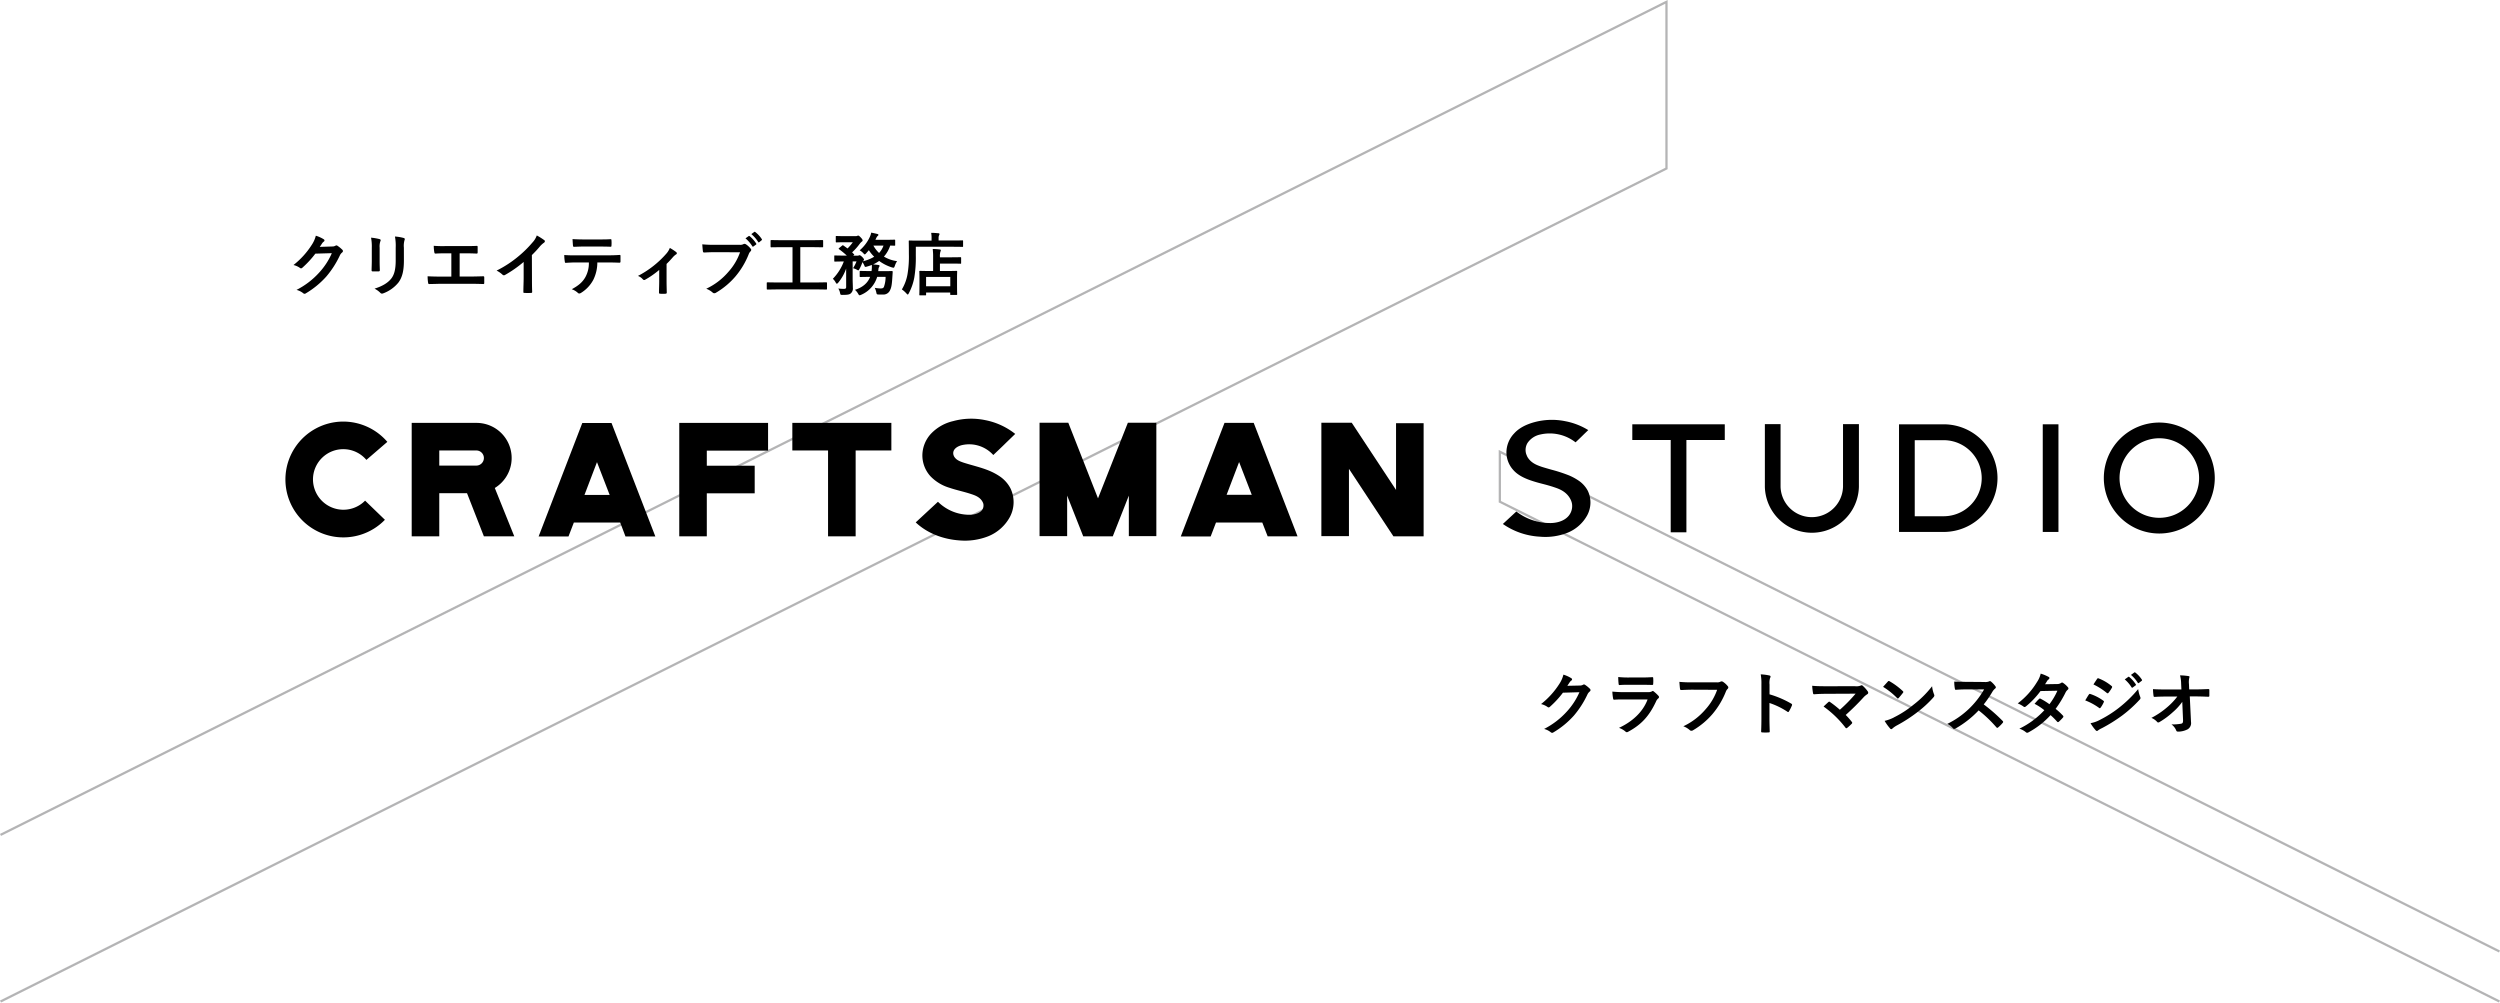 <svg xmlns="http://www.w3.org/2000/svg" viewBox="0 0 1100.45 441.3"><defs><style>.cls-1{fill:none;stroke:#b4b4b5;stroke-miterlimit:10;}</style></defs><title>Asset 1</title><g id="Layer_2" data-name="Layer 2"><g id="コンテンツ"><polyline class="cls-1" points="0.22 367.51 733.55 0.81 733.55 74.16 0.22 440.85"/><polyline class="cls-1" points="1100.22 440.85 660.2 220.84 660.2 198.84 1100.22 418.83"/><path d="M137.77,211.08a13.39,13.39,0,0,0,22.94,9.29l8.72,8.43a25.49,25.49,0,1,1-18.3-43.23,25.61,25.61,0,0,1,19.37,8.93l-9.22,7.94a13.33,13.33,0,0,0-23.51,8.64Z"/><path d="M217.8,214.8l8.58,21.29H213l-7.43-19H193.36v19H181.22V186.15h28.51a15.45,15.45,0,0,1,8.07,28.65ZM213,201.58a3.32,3.32,0,0,0-3.28-3.29H193.36v6.65h16.37A3.34,3.34,0,0,0,213,201.58Z"/><path d="M273,230H252.6l-2.36,6.14H237.09l19.22-49.94h12.87l19.29,49.94H275.32Zm-4.64-12.15-5.58-14.43-5.5,14.43Z"/><path d="M299,186.15h39.09v12.21H311.12V205H332.2v12.15H311.12v18.93H299Z"/><path d="M392.36,186.15v12.14H376.64v37.8H364.49v-37.8H348.77V186.15Z"/><path d="M419.73,200.36l.21.51c.93,1.64,2.57,2.21,4.22,2.78,3.78,1.22,7.78,2.07,11.5,3.65a26.19,26.19,0,0,1,4.36,2.35,14.53,14.53,0,0,1,4.72,5.22,13.94,13.94,0,0,1-.15,12.58,18.85,18.85,0,0,1-9.5,8.57,28,28,0,0,1-12.79,1.86c-7.08-.5-14.08-3.07-19.22-7.93l9.79-9.08a19.67,19.67,0,0,0,14.22,5.72c2.85-.07,6.28-1.36,5.78-4.72a3.4,3.4,0,0,0-.21-.64c-1-2.22-3.07-3.07-5.07-3.72-3.15-1.07-6.44-1.71-9.58-2.78a19.17,19.17,0,0,1-8.43-5.08,13.66,13.66,0,0,1-3.57-9.36,14.21,14.21,0,0,1,3.78-9.36,19.51,19.51,0,0,1,9.79-5.57,30.2,30.2,0,0,1,14.08-.43A30.67,30.67,0,0,1,446.88,191l-4.07,3.93c-1.79,1.79-3.72,3.58-5.58,5.36a14.31,14.31,0,0,0-13.79-4.36C421.37,196.43,419,197.86,419.73,200.36Z"/><path d="M476.82,236.09l-7.08-17.93V236H457.59V186.07h12.65l13.08,33.3,13.15-33.3H509V236H496.89V218.16l-7.07,17.93Z"/><path d="M555.63,230H535.26l-2.35,6.14H519.76L539,186.15h12.86l19.29,49.94H558ZM551,217.8l-5.57-14.43-5.5,14.43Z"/><path d="M614.51,186.29h12.14v49.8H613.36l-19.58-29.72V236H581.64V186.07H595l19.51,29.59Z"/><path d="M690.05,234.48a17.21,17.21,0,0,0,8.67-7.77A11.94,11.94,0,0,0,698.9,216a12.46,12.46,0,0,0-4.11-4.5,24.51,24.51,0,0,0-4.13-2.23,67.13,67.13,0,0,0-7.72-2.52c-1.43-.41-2.92-.82-4.37-1.29-2-.7-4.7-1.63-6.27-4.41l-.14-.3-.36-.9a6,6,0,0,1,.55-4.81,8.92,8.92,0,0,1,5.67-3.78,18.49,18.49,0,0,1,15.51,3.45c1.29-1.22,2.62-2.49,3.85-3.72l1.74-1.67a29.88,29.88,0,0,0-10-3.89,29.54,29.54,0,0,0-13.71.4c-4,1.09-7,2.78-9,5.06l-.08.08a12.2,12.2,0,0,0-3.23,8,11.6,11.6,0,0,0,3,7.89l.06.07c1.68,1.89,4.14,3.35,7.76,4.58,1.59.54,3.21,1,4.94,1.44s3.56.94,5.35,1.55,5.48,1.77,7.24,5.6a6.93,6.93,0,0,1,.43,1.25l.06.29a6.68,6.68,0,0,1-1.47,5.44c-2.29,2.73-6.16,3.12-7.72,3.15a24.24,24.24,0,0,1-15.29-5.08l-5.93,5.49a31.43,31.43,0,0,0,16.22,5.59A26.6,26.6,0,0,0,690.05,234.48Z"/><polygon points="759.21 186.77 718.51 186.77 718.51 193.68 735.41 193.68 735.41 234.31 742.32 234.31 742.32 193.68 759.21 193.68 759.21 186.77"/><path d="M818.26,186.7h-7v27.56a13.75,13.75,0,0,1-27.49,0V186.7h-6.91v27.56a20.7,20.7,0,0,0,41.39,0Z"/><path d="M855.57,186.77H835.91v47.38h19.66a23.69,23.69,0,0,0,0-47.38Zm0,40.47H842.83V193.76h12.74a16.74,16.74,0,0,1,0,33.48Z"/><rect x="899.18" y="186.77" width="6.91" height="47.38"/><path d="M950.48,186a24.42,24.42,0,1,0,24.42,24.42A24.45,24.45,0,0,0,950.48,186Zm0,41.93A17.51,17.51,0,1,1,968,210.42,17.52,17.52,0,0,1,950.48,227.93Z"/><path d="M695.36,301.76a2.78,2.78,0,0,0,1.5-.36.6.6,0,0,1,.39-.12.87.87,0,0,1,.48.18,13.84,13.84,0,0,1,2,1.62,1,1,0,0,1,.39.69.87.87,0,0,1-.36.63,3.61,3.61,0,0,0-1,1.29,41.35,41.35,0,0,1-5.94,9.27,38.1,38.1,0,0,1-9.12,7.47.81.81,0,0,1-.48.15,1.06,1.06,0,0,1-.69-.33,7.9,7.9,0,0,0-2.85-1.38,34.56,34.56,0,0,0,10-7.65,30.56,30.56,0,0,0,5.55-8.52l-7.26.21a41.78,41.78,0,0,1-5.67,6.15.93.93,0,0,1-.63.33.72.72,0,0,1-.45-.18,8.14,8.14,0,0,0-2.88-1.29,35.58,35.58,0,0,0,8.07-8.91,12.81,12.81,0,0,0,1.77-4.05,14.76,14.76,0,0,1,3.51,1.59.63.63,0,0,1,.3.51.6.6,0,0,1-.33.51,3.26,3.26,0,0,0-.75.81l-1,1.5Z"/><path d="M715,307.88c-1.5,0-3,0-4.5.12-.27,0-.39-.18-.45-.57a22.74,22.74,0,0,1-.33-3,53.09,53.09,0,0,0,5.52.24h10.29a3.3,3.3,0,0,0,1.59-.33.65.65,0,0,1,.39-.18.77.77,0,0,1,.45.21,17.71,17.71,0,0,1,2,1.86.88.88,0,0,1,.3.63.72.72,0,0,1-.33.57,3.44,3.44,0,0,0-1,1.41c-3,6.39-6.45,10.14-12.24,13.26a1.44,1.44,0,0,1-.6.21,1,1,0,0,1-.66-.36,8.79,8.79,0,0,0-2.79-1.56c5.55-2.58,10.44-6.72,12.6-12.51Zm2-6.45c-1.35,0-2.85,0-4.11.12-.3,0-.39-.18-.42-.66a26.15,26.15,0,0,1-.15-2.88,41.33,41.33,0,0,0,4.92.21h5.4c2,0,3.54-.09,4.71-.15.27,0,.36.15.36.48a15.23,15.23,0,0,1,0,2.34c0,.51-.09.63-.54.6-1,0-2.4-.06-4.23-.06Z"/><path d="M745.07,303.59c-2,0-3.66.09-5,.15-.39,0-.51-.18-.57-.6-.09-.6-.21-2.16-.27-3a52.5,52.5,0,0,0,5.76.21h10.71a2.87,2.87,0,0,0,1.65-.3.85.85,0,0,1,.45-.12,1.47,1.47,0,0,1,.57.15,9.23,9.23,0,0,1,2.19,2,.75.75,0,0,1,.21.51,1,1,0,0,1-.42.75,3.61,3.61,0,0,0-.69,1.17,35.33,35.33,0,0,1-5.82,9.75,33.64,33.64,0,0,1-8.52,7.14,1.45,1.45,0,0,1-.81.27,1.05,1.05,0,0,1-.75-.33,8.92,8.92,0,0,0-2.79-1.65,29,29,0,0,0,9.81-7.5,25.25,25.25,0,0,0,5.07-8.55Z"/><path d="M778.91,305.63a42.32,42.32,0,0,1,9.54,4.08c.33.18.48.39.33.78a17.63,17.63,0,0,1-1.29,2.61c-.12.21-.24.33-.39.33a.46.46,0,0,1-.33-.15,33.23,33.23,0,0,0-7.89-3.84v6.63c0,1.95.06,3.72.12,5.88,0,.36-.12.45-.54.45a19.82,19.82,0,0,1-2.67,0c-.42,0-.57-.09-.57-.45.09-2.22.12-4,.12-5.91V301.28a22.89,22.89,0,0,0-.3-4.44,22.14,22.14,0,0,1,3.75.48c.42.09.57.27.57.51a1.58,1.58,0,0,1-.24.69,7.81,7.81,0,0,0-.21,2.82Z"/><path d="M816.53,302.06a5.52,5.52,0,0,0,2.49-.27.89.89,0,0,1,.42-.15.74.74,0,0,1,.51.24,13.84,13.84,0,0,1,2.16,2.4,1.27,1.27,0,0,1,.24.66.74.74,0,0,1-.39.63,8.92,8.92,0,0,0-1.44,1.14,107.26,107.26,0,0,1-8.07,8,32,32,0,0,1,2.64,3,.68.68,0,0,1,.21.45.72.72,0,0,1-.27.48,22.05,22.05,0,0,1-1.95,1.77.8.8,0,0,1-.39.15q-.18,0-.36-.27A45,45,0,0,0,802.7,311c.6-.57,1.62-1.53,2.16-2a.63.63,0,0,1,.33-.15.9.9,0,0,1,.42.21,46.87,46.87,0,0,1,4.26,3.36,67.24,67.24,0,0,0,6.93-7.08l-12.63.06c-1.74,0-4,.06-5.58.21-.39,0-.48-.18-.54-.54a27.64,27.64,0,0,1-.36-3.21c2,.21,4.47.21,6.54.21Z"/><path d="M831,300a.56.56,0,0,1,.42-.24.8.8,0,0,1,.39.15,31.28,31.28,0,0,1,5.73,4.26c.18.18.27.3.27.42a.65.65,0,0,1-.18.39c-.45.6-1.44,1.8-1.86,2.25-.15.15-.24.24-.36.24s-.24-.09-.39-.24a31.76,31.76,0,0,0-6.12-4.89C829.58,301.55,830.45,300.62,831,300Zm2.61,15.81a44.47,44.47,0,0,0,8.64-5.58,45.07,45.07,0,0,0,8.22-8.16,13.39,13.39,0,0,0,.84,3.51,1.47,1.47,0,0,1,.15.57c0,.27-.15.51-.48.9a49,49,0,0,1-6.9,6.36,64.5,64.5,0,0,1-9.06,5.88,10.36,10.36,0,0,0-2,1.38.83.83,0,0,1-.54.3.78.78,0,0,1-.51-.33,20.79,20.79,0,0,1-2.4-3.33A18.07,18.07,0,0,0,833.63,315.83Z"/><path d="M873.53,300.2a4.41,4.41,0,0,0,2.07-.27.5.5,0,0,1,.33-.12,1,1,0,0,1,.51.24,10.94,10.94,0,0,1,1.95,2.1.8.8,0,0,1,.15.39.83.83,0,0,1-.39.6,5.49,5.49,0,0,0-1.11,1.32,47.34,47.34,0,0,1-3.84,5.61,70.54,70.54,0,0,1,8.31,7.26.68.68,0,0,1,.24.42.74.74,0,0,1-.21.45,16.07,16.07,0,0,1-2,2,.52.52,0,0,1-.36.18.62.62,0,0,1-.42-.24,54.61,54.61,0,0,0-7.8-7.44,43.16,43.16,0,0,1-10.08,7.92,1.9,1.9,0,0,1-.69.24.67.67,0,0,1-.51-.27,8.22,8.22,0,0,0-2.52-1.95,37.44,37.44,0,0,0,16.2-15.18l-7.74,0c-1.56,0-3.12.06-4.74.18-.24,0-.33-.18-.39-.51a17.48,17.48,0,0,1-.27-3.12c1.62.12,3.12.12,5.07.12Z"/><path d="M905.54,301.1a2.94,2.94,0,0,0,1.65-.45.88.88,0,0,1,.51-.21,1,1,0,0,1,.54.24,9.72,9.72,0,0,1,2,1.83.73.73,0,0,1,.24.54.77.77,0,0,1-.33.57,3.76,3.76,0,0,0-.9,1.14,46.82,46.82,0,0,1-4.41,7.26,26.67,26.67,0,0,1,3.24,3,.59.59,0,0,1,.18.42.58.58,0,0,1-.18.39,18.44,18.44,0,0,1-1.86,1.89.62.62,0,0,1-.36.15.52.52,0,0,1-.33-.18,33.25,33.25,0,0,0-2.91-2.91,36.56,36.56,0,0,1-9.57,7.5,1.63,1.63,0,0,1-.75.27.9.9,0,0,1-.57-.27,8.52,8.52,0,0,0-2.85-1.53,36.38,36.38,0,0,0,11-8.13,25.08,25.08,0,0,0-4.32-2.82c.66-.72,1.29-1.5,2-2.13a.57.57,0,0,1,.39-.21.78.78,0,0,1,.3.12,30.08,30.08,0,0,1,3.87,2.4,28.92,28.92,0,0,0,3.51-5.94l-7.44.15a36.23,36.23,0,0,1-6.42,6.75,1.08,1.08,0,0,1-.6.27.69.69,0,0,1-.48-.21,12.5,12.5,0,0,0-2.52-1.38,33.47,33.47,0,0,0,8.49-9.42,11.07,11.07,0,0,0,1.62-3.69,18.89,18.89,0,0,1,3.51,1.47.53.53,0,0,1,.33.48.81.81,0,0,1-.36.6,2.51,2.51,0,0,0-.63.63c-.24.42-.42.72-.93,1.5Z"/><path d="M919.46,305.75c.15-.21.3-.36.57-.3a20.82,20.82,0,0,1,5.76,2.94c.21.15.33.27.33.45a.89.89,0,0,1-.12.33,12.22,12.22,0,0,1-1.32,2.28c-.15.18-.27.3-.39.3a.58.58,0,0,1-.36-.18,26.31,26.31,0,0,0-6.06-3.27C918.62,307.1,919.1,306.23,919.46,305.75Zm4.86,11.13a50.25,50.25,0,0,0,8.22-5.19,54.59,54.59,0,0,0,8.64-8.37,15,15,0,0,0,.87,3.36,1.47,1.47,0,0,1,.15.57.93.93,0,0,1-.33.69,55.89,55.89,0,0,1-7.62,6.93,69.65,69.65,0,0,1-9,5.64,9.86,9.86,0,0,0-1.74,1,.66.66,0,0,1-.48.24.77.77,0,0,1-.6-.36,19,19,0,0,1-2.22-3.06A13.87,13.87,0,0,0,924.32,316.88Zm-1.23-18c.21-.36.39-.42.75-.24a20.4,20.4,0,0,1,5.64,3.33.48.48,0,0,1,.24.39.73.73,0,0,1-.12.39,12.84,12.84,0,0,1-1.53,2.25.33.33,0,0,1-.3.18.77.77,0,0,1-.45-.21,29,29,0,0,0-5.82-3.69C922,300.47,922.58,299.63,923.09,298.85Zm13.74-.93c.15-.12.27-.09.45.06a13.81,13.81,0,0,1,2.85,3.21.3.3,0,0,1-.09.48l-1.26.93a.31.31,0,0,1-.51-.09,14.89,14.89,0,0,0-3-3.48ZM939.5,296c.18-.12.27-.09.45.06a12.53,12.53,0,0,1,2.85,3.09.35.35,0,0,1-.09.54l-1.2.93a.31.31,0,0,1-.51-.09,14.19,14.19,0,0,0-3-3.45Z"/><path d="M960.59,308.93a24.85,24.85,0,0,1-4.23,4.62,33.83,33.83,0,0,1-5.67,4.2,1.26,1.26,0,0,1-.69.27.63.63,0,0,1-.51-.3A6.79,6.79,0,0,0,947,316a35.35,35.35,0,0,0,7-4.74,28.84,28.84,0,0,0,4.41-4.65l-5.25,0c-1.56,0-3.24.06-4.8.15-.27,0-.39-.18-.42-.51a26.79,26.79,0,0,1-.24-2.91c1.8.12,3.57.15,5.37.15h7.14l-.12-2.67a15,15,0,0,0-.48-3.54,26.28,26.28,0,0,1,3.78.33c.3.06.39.18.39.36a1.69,1.69,0,0,1-.12.45,8.52,8.52,0,0,0-.12,2.76l.09,2.28h2.61c2.1,0,3.6-.06,5.82-.15.3,0,.45.15.45.36,0,.84,0,1.77,0,2.61a.38.38,0,0,1-.42.42c-2.19-.09-3.9-.15-5.76-.15h-2.43l.54,11.28A3.16,3.16,0,0,1,963,321a9.19,9.19,0,0,1-4.14,1.05c-.57,0-.78-.12-.93-.51a6.09,6.09,0,0,0-2.1-2.67,21.51,21.51,0,0,0,4.23-.3c.69-.15.93-.45.87-1.77Z"/><path d="M146.2,108.5a2.78,2.78,0,0,0,1.5-.36.6.6,0,0,1,.39-.12.87.87,0,0,1,.48.18,13.84,13.84,0,0,1,2,1.62,1,1,0,0,1,.39.69.87.87,0,0,1-.36.63,3.61,3.61,0,0,0-1,1.29,41.35,41.35,0,0,1-5.94,9.27,38.1,38.1,0,0,1-9.12,7.47.81.81,0,0,1-.48.15,1.06,1.06,0,0,1-.69-.33,7.9,7.9,0,0,0-2.85-1.38,34.56,34.56,0,0,0,10-7.65,30.56,30.56,0,0,0,5.55-8.52l-7.26.21a41.78,41.78,0,0,1-5.67,6.15.93.93,0,0,1-.63.33.72.72,0,0,1-.45-.18,8.14,8.14,0,0,0-2.88-1.29,35.58,35.58,0,0,0,8.07-8.91,12.81,12.81,0,0,0,1.77-4,14.76,14.76,0,0,1,3.51,1.59.63.63,0,0,1,.3.51.6.6,0,0,1-.33.51,3.26,3.26,0,0,0-.75.81c-.33.51-.63,1-1,1.5Z"/><path d="M163.66,109a20.54,20.54,0,0,0-.33-4.38,22.2,22.2,0,0,1,3.72.63c.36.09.51.27.51.48a1.26,1.26,0,0,1-.12.45,6.9,6.9,0,0,0-.33,2.85v6.06c0,1.56.06,2.73.09,3.78,0,.45-.18.6-.66.6h-2.4c-.42,0-.6-.15-.57-.51,0-1,.09-2.79.09-4.08Zm14.13,5.61c0,4.44-.66,7.41-2.43,9.78a15.48,15.48,0,0,1-6.6,4.71,1.9,1.9,0,0,1-.63.15,1,1,0,0,1-.72-.36,9.75,9.75,0,0,0-2.55-1.83c3.21-1,5.73-2.4,7.32-4.38,1.38-1.71,2-4.2,2-8V109a22,22,0,0,0-.33-4.89,18.77,18.77,0,0,1,3.9.66.5.5,0,0,1,.42.51,1,1,0,0,1-.12.48,9,9,0,0,0-.27,3.27Z"/><path d="M202.33,121.73h4.29c2,0,4-.06,6.06-.12.33,0,.48.12.48.48,0,.78,0,1.62,0,2.4,0,.39-.09.54-.45.54-1.44-.06-4.11-.12-6.06-.12H194.59c-1.23,0-3.18.09-5.52.12-.48,0-.54-.09-.63-.6a17.49,17.49,0,0,1-.21-2.82c2.16.12,4.44.15,6.36.15h4.08V111.5h-2.34c-2.16,0-3.42.06-4.65.12-.36,0-.42-.18-.51-.63a16.63,16.63,0,0,1-.24-2.79,51,51,0,0,0,5.19.12h8.49c1.83,0,3.48,0,5.25-.09.3,0,.39.15.39.48,0,.75,0,1.59,0,2.34,0,.39-.09.57-.42.57-2-.09-3.48-.12-5.16-.12h-2.34Z"/><path d="M234.16,122.18c0,2.07,0,3.84.09,6.24,0,.39-.12.51-.45.51a25,25,0,0,1-3,0c-.33,0-.45-.12-.42-.48,0-2.16.12-4.11.12-6.15v-7a51.9,51.9,0,0,1-8.25,5.76.85.85,0,0,1-.45.12.84.84,0,0,1-.63-.3,11.23,11.23,0,0,0-2.58-1.77A48.16,48.16,0,0,0,228,113a48.67,48.67,0,0,0,6.39-6.27,8.7,8.7,0,0,0,1.89-3.09,26.69,26.69,0,0,1,3.33,2.1.53.53,0,0,1,.24.45.86.86,0,0,1-.42.66,9.88,9.88,0,0,0-1.8,1.65,47.49,47.49,0,0,1-3.51,3.78Z"/><path d="M262.93,115.52a17.14,17.14,0,0,1-1.77,7.65,15.11,15.11,0,0,1-5.28,5.67,1.83,1.83,0,0,1-.9.36.88.88,0,0,1-.63-.3,7.88,7.88,0,0,0-2.67-1.59c2.94-1.59,4.71-3.06,6-5.34a12.74,12.74,0,0,0,1.53-6.45h-5.7c-1.5,0-3,.09-4.5.18-.27,0-.36-.18-.39-.57a18,18,0,0,1-.24-2.88c1.68.15,3.36.15,5.1.15h13.47c2.34,0,4.08-.06,5.85-.18.3,0,.33.18.33.6s0,1.92,0,2.31-.18.51-.45.51c-1.56-.06-3.63-.12-5.7-.12Zm-5.94-7c-1.38,0-2.58.06-4.26.12-.39,0-.48-.15-.51-.51-.09-.72-.12-1.8-.21-2.88,2.1.12,3.63.15,5,.15h6.72c1.68,0,3.57,0,5.07-.12.3,0,.36.18.36.57a13.34,13.34,0,0,1,0,2.19c0,.42-.06.57-.39.57-1.62-.06-3.39-.09-5-.09Z"/><path d="M293.41,123.86c0,1.44.06,3.36.09,4.89,0,.36-.15.51-.51.54a16.43,16.43,0,0,1-2.43,0c-.33,0-.51-.18-.48-.54,0-1.71.09-3.21.09-4.8v-5.13a40.13,40.13,0,0,1-6.21,4.32.66.66,0,0,1-.39.12.83.83,0,0,1-.6-.3,5.21,5.21,0,0,0-2.16-1.5,42.68,42.68,0,0,0,12.45-9.75,8.44,8.44,0,0,0,1.59-2.58,24.73,24.73,0,0,1,2.76,1.8.83.83,0,0,1,.33.54.68.68,0,0,1-.45.57,7.57,7.57,0,0,0-1.35,1.23c-.78.9-1.68,1.89-2.73,2.91Z"/><path d="M314.92,111c-1.95,0-3.66.09-4.95.15-.39,0-.51-.18-.57-.6-.09-.6-.21-2.16-.27-3a52.5,52.5,0,0,0,5.76.21H325.6a2.87,2.87,0,0,0,1.65-.3.85.85,0,0,1,.45-.12,1.47,1.47,0,0,1,.57.15,9.23,9.23,0,0,1,2.19,2,.75.75,0,0,1,.21.51,1,1,0,0,1-.42.75,3.61,3.61,0,0,0-.69,1.17,35.33,35.33,0,0,1-5.82,9.75,33.64,33.64,0,0,1-8.52,7.14,1.45,1.45,0,0,1-.81.27,1.05,1.05,0,0,1-.75-.33,8.92,8.92,0,0,0-2.79-1.65,29,29,0,0,0,9.81-7.5,25.25,25.25,0,0,0,5.07-8.55Zm14.64-7.08c.15-.12.27-.09.45.06a13.81,13.81,0,0,1,2.85,3.21.3.3,0,0,1-.09.48l-1.11.81a.31.31,0,0,1-.51-.09,14.89,14.89,0,0,0-3-3.48Zm2.46-1.83c.18-.12.27-.09.45.06a12.53,12.53,0,0,1,2.85,3.09c.12.18.15.33-.09.54l-1,.81a.36.36,0,0,1-.24.12.32.32,0,0,1-.27-.21,14.19,14.19,0,0,0-3-3.45Z"/><path d="M341.62,127.4c-2.67,0-3.6.06-3.78.06s-.33,0-.33-.33v-2.52c0-.3,0-.33.33-.33s1.11.06,3.78.06h7.23V108.8h-5.28c-2.91,0-3.87.06-4.05.06s-.33,0-.33-.33V106c0-.3,0-.33.33-.33s1.14.06,4.05.06H358c2.88,0,3.84-.06,4-.06s.33,0,.33.33v2.52c0,.3,0,.33-.33.33s-1.14-.06-4-.06h-5.73v15.54h7.65c2.67,0,3.6-.06,3.78-.06s.33,0,.33.33v2.52c0,.3,0,.33-.33.33s-1.11-.06-3.78-.06Z"/><path d="M386.11,121.88a12.44,12.44,0,0,1-7,7.86,2.4,2.4,0,0,1-.72.24c-.24,0-.36-.18-.66-.69a6.06,6.06,0,0,0-1.41-1.71c3.18-1,5.55-2.79,6.69-5.7h-.51c-2.67,0-3.54.06-3.72.06s-.36,0-.36-.33v-2c0-.33,0-.36.36-.36s1.05.06,3.72.06h1.14c.06-.36.09-.75.12-1.17a13.51,13.51,0,0,0,0-1.53,20.9,20.9,0,0,1-2.31.78c-.69.18-.72.15-1-.54a9.51,9.51,0,0,0-.81-1.47,16.7,16.7,0,0,1-1.32,3c-.27.45-.36.63-.51.63a1.45,1.45,0,0,1-.54-.24,8.13,8.13,0,0,0-1.77-.72,15.79,15.79,0,0,0,1.53-3h-1.71v7.8c0,1.35.09,2.58.09,3.78a2.85,2.85,0,0,1-1,2.58c-.54.42-1.29.6-3.54.6-.9,0-.9,0-1.11-.93A5.37,5.37,0,0,0,369,127a18,18,0,0,0,2.46.15c.84,0,1-.24,1-.87V121c0-.93,0-1.86,0-2.79A20.28,20.28,0,0,1,369,124.4c-.27.3-.45.48-.63.48s-.33-.18-.54-.57a5.72,5.72,0,0,0-1.23-1.59,21.72,21.72,0,0,0,4.83-7.62h-.33c-2.52,0-3.36.06-3.54.06s-.33,0-.33-.36v-2c0-.33,0-.36.33-.36s1,.06,3.54.06h1.65a35,35,0,0,0-3.39-2.79c-.12-.09-.21-.18-.21-.24s.09-.15.24-.3l1.23-1c.3-.27.39-.27.66-.09l1.8,1.29a22.65,22.65,0,0,0,2.31-2.73h-3.84c-2.37,0-3.15.06-3.33.06s-.33,0-.33-.33v-2.16c0-.3,0-.33.33-.33s1,.06,3.33.06h5.19a1.39,1.39,0,0,0,.6-.12,1.11,1.11,0,0,1,.42-.12c.24,0,.51.18,1.14.84s.81,1,.81,1.29a.72.72,0,0,1-.42.57,5,5,0,0,0-.84.9,26,26,0,0,1-3.36,3.78c.24.24.48.51.75.75s.21.3-.12.57l-.18.15h1.89a1,1,0,0,0,.57-.12.83.83,0,0,1,.39-.09c.18,0,.48.15,1.05.69s.87,1,.87,1.23-.06.33-.3.54a.7.7,0,0,0-.21.21,17,17,0,0,0,5-2,15.15,15.15,0,0,1-2.34-2.88l-1.26,1.44c-.24.27-.39.39-.57.39s-.3-.12-.51-.39a6.53,6.53,0,0,0-1.71-1.38,17.22,17.22,0,0,0,4.41-5.79,7.49,7.49,0,0,0,.66-2c.87.15,2,.42,2.76.6.27.06.42.18.42.39a.56.56,0,0,1-.3.45,2.52,2.52,0,0,0-.6.84c-.15.3-.27.6-.42.87h5.1c2.34,0,3.09-.06,3.27-.06s.33,0,.33.33v2c0,.3,0,.33-.33.33l-1.86-.06a13.72,13.72,0,0,1-2.76,4.86,14.87,14.87,0,0,0,5.79,2,8,8,0,0,0-1,2.1c-.36.9-.36.9-1.26.66a19.21,19.21,0,0,1-5.64-2.85,15.49,15.49,0,0,1-2.64,1.53c.78.06,1.56.15,2.28.24q.54.09.54.36a1,1,0,0,1-.24.6,2.61,2.61,0,0,0-.27,1.23l-.09.54h2.22c2.7,0,3.63-.06,3.81-.06s.36.09.36.39l-.12,1.83c-.18,2.94-.33,4.83-1,6.12a3.2,3.2,0,0,1-3.36,2c-.51,0-1.08,0-1.71,0-.84-.06-.84-.06-1.05-1.05a8.76,8.76,0,0,0-.66-1.89,15.38,15.38,0,0,0,2.58.27c.75,0,1.14-.12,1.44-.63a13.13,13.13,0,0,0,.75-4.47Zm-1.65-13.77a12.3,12.3,0,0,0,2.49,3.24,9.26,9.26,0,0,0,1.95-3.24Z"/><path d="M403.12,112.49a53.41,53.41,0,0,1-.66,9.66,23.85,23.85,0,0,1-2.4,6.9c-.21.39-.33.6-.48.6s-.3-.18-.6-.48a11,11,0,0,0-2-1.77,19.51,19.51,0,0,0,2.46-6.54,46.17,46.17,0,0,0,.63-9c0-3.78-.06-5.49-.06-5.67s0-.33.3-.33,1.2.06,4.05.06h5.7v-1a12.33,12.33,0,0,0-.18-2.43c1.11,0,2.16.09,3.18.18.3,0,.48.15.48.33a1,1,0,0,1-.18.57,2.85,2.85,0,0,0-.21,1.29v1h6.48c2.85,0,3.81-.06,4-.06s.3,0,.3.33v2.22c0,.3,0,.33-.3.33s-1.17-.06-4-.06h-16.5ZM405,130c-.3,0-.33,0-.33-.33s.06-.9.06-4.8v-2.19c0-2.16-.06-2.91-.06-3.12s0-.33.33-.33,1.17.06,4,.06h1.74v-6.06a26.16,26.16,0,0,0-.18-3.63,26.22,26.22,0,0,1,3.06.21c.3,0,.51.15.51.3a1.43,1.43,0,0,1-.18.66,6.8,6.8,0,0,0-.21,2.31v.18h5c2.82,0,3.81-.06,4-.06s.33,0,.33.33v2.22c0,.3,0,.33-.33.33s-1.17-.06-4-.06h-5v3.27H417c2.85,0,3.84-.06,4-.06s.33,0,.33.33-.06,1-.06,2.7v2.49c0,3.84.06,4.59.06,4.77s0,.3-.33.3h-2.4c-.3,0-.33,0-.33-.3v-.75H407.65v.9c0,.3,0,.33-.33.33Zm2.64-4H418.3v-4.11H407.65Z"/></g></g></svg>
